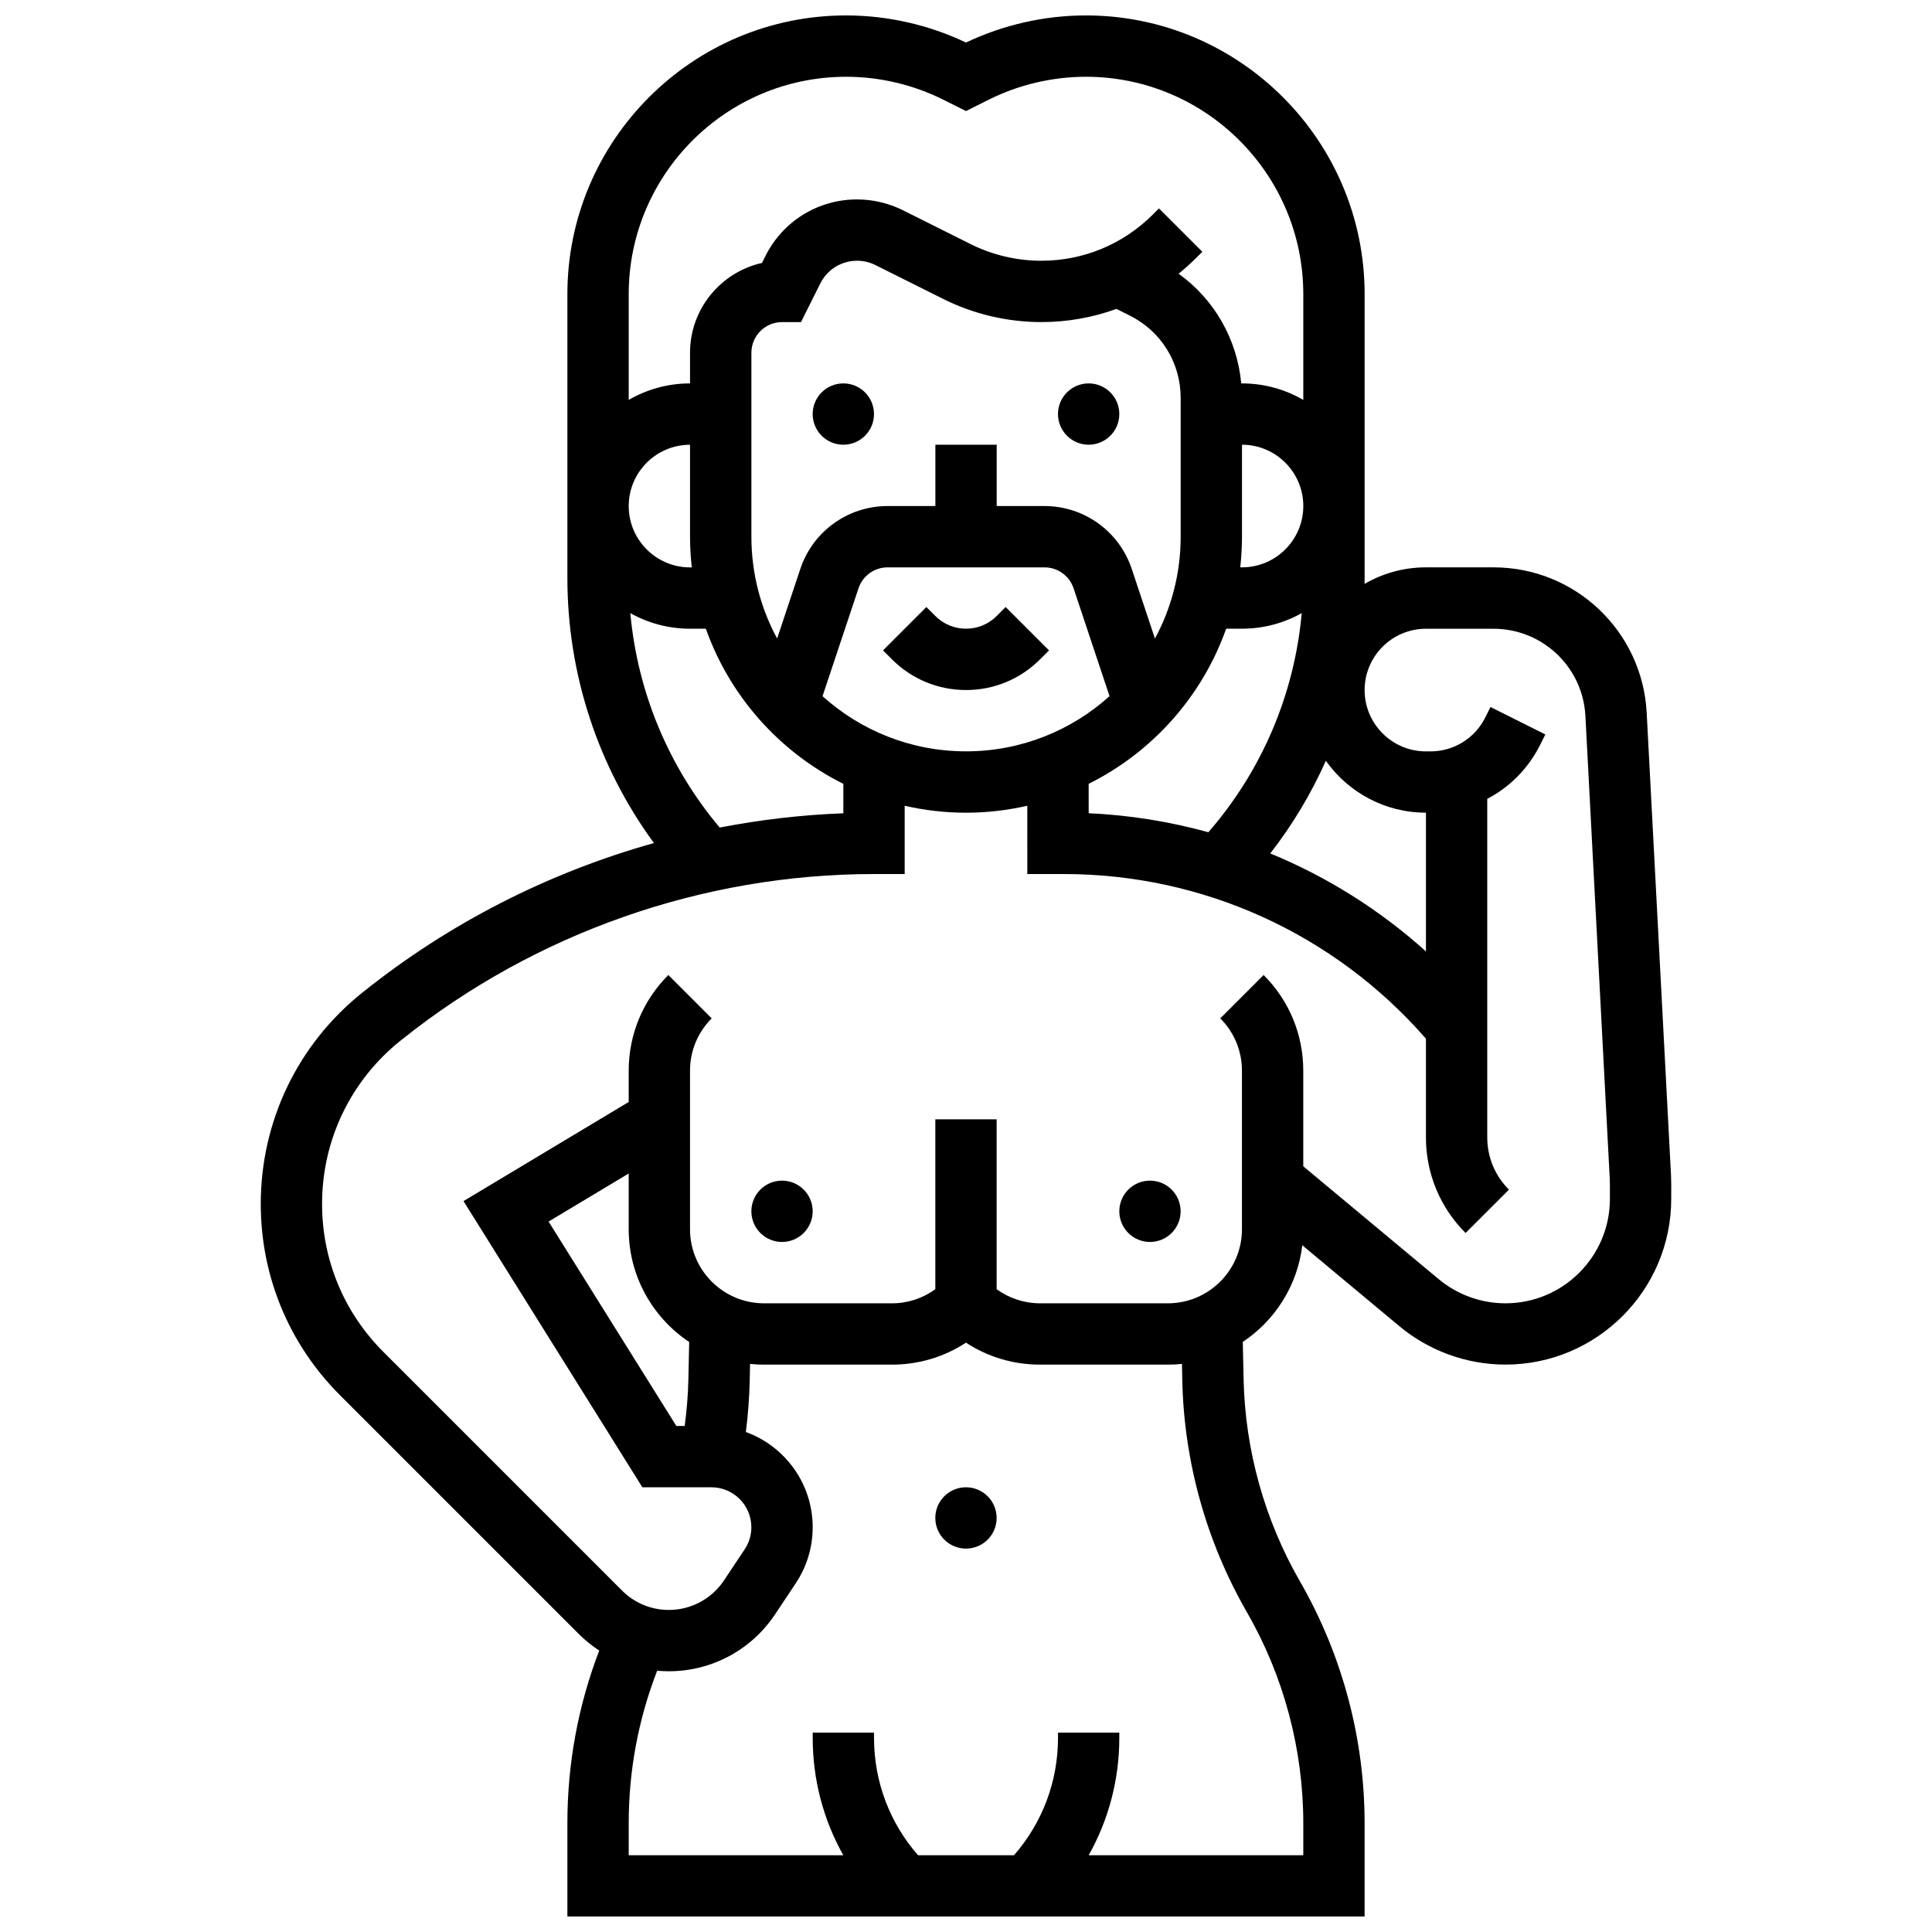 <?xml version="1.0" encoding="UTF-8"?>
<!-- Uploaded to: ICON Repo, www.iconrepo.com, Generator: ICON Repo Mixer Tools -->
<svg width="800px" height="800px" version="1.1" viewBox="144 144 512 512" xmlns="http://www.w3.org/2000/svg">
 <defs>
  <clipPath id="a">
   <path d="m213 148.09h374v503.81h-374z"/>
  </clipPath>
 </defs>
 <path d="m375.62 253.73c0 4.488-3.637 8.125-8.125 8.125-4.488 0-8.129-3.637-8.129-8.125s3.641-8.125 8.129-8.125c4.488 0 8.125 3.637 8.125 8.125"/>
 <path d="m440.63 253.73c0 4.488-3.641 8.125-8.125 8.125-4.488 0-8.129-3.637-8.129-8.125s3.641-8.125 8.129-8.125c4.484 0 8.125 3.637 8.125 8.125"/>
 <path d="m419.62 318.74 2.379-2.379-11.492-11.492-2.379 2.379c-2.172 2.172-5.055 3.363-8.125 3.363s-5.957-1.195-8.125-3.363l-2.379-2.379-11.492 11.492 2.379 2.379c5.238 5.238 12.207 8.125 19.617 8.125s14.375-2.883 19.617-8.125z"/>
 <path d="m359.37 465.01c0 4.484-3.637 8.125-8.125 8.125-4.488 0-8.125-3.641-8.125-8.125 0-4.488 3.637-8.129 8.125-8.129 4.488 0 8.125 3.641 8.125 8.129"/>
 <path d="m408.12 546.27c0 4.488-3.637 8.125-8.125 8.125s-8.129-3.637-8.129-8.125 3.641-8.125 8.129-8.125 8.125 3.637 8.125 8.125"/>
 <path d="m456.88 465.01c0 4.484-3.637 8.125-8.125 8.125-4.488 0-8.125-3.641-8.125-8.125 0-4.488 3.637-8.129 8.125-8.129 4.488 0 8.125 3.641 8.125 8.129"/>
 <g clip-path="url(#a)">
  <path d="m586.84 455.51-6.453-122.66c-1.141-21.586-18.961-38.496-40.578-38.496h-17.918c-5.926 0-11.48 1.602-16.27 4.383 0.008-0.531 0.02-1.062 0.02-1.598v-75.184c0-40.73-33.137-73.867-73.867-73.867-10.941 0-21.895 2.481-31.77 7.184-9.879-4.703-20.832-7.184-31.773-7.184-40.73 0-73.867 33.137-73.867 73.867v75.191c0 25.449 8.07 49.957 22.938 70.27-27.895 7.816-54.188 21.168-76.996 39.414l-0.297 0.234c-17.094 13.68-26.902 34.086-26.902 55.984 0 19.148 7.457 37.152 21 50.695l63.246 63.246c1.68 1.68 3.508 3.152 5.449 4.426-5.598 14.625-8.438 29.98-8.438 45.762v24.719h211.27v-24.719c0-22.461-5.922-44.621-17.129-64.09-9.367-16.27-14.531-34.789-14.938-53.555l-0.215-9.91c8.539-5.691 14.504-14.941 15.77-25.617l25.73 21.445c7.879 6.566 17.863 10.18 28.117 10.18 24.223 0 43.926-19.703 43.926-43.922v-3.894c0-0.77-0.02-1.539-0.059-2.309zm-64.949-96.145v36.77c-12.246-11.02-26.203-19.773-41.258-25.969 5.922-7.613 10.855-15.855 14.73-24.551 5.898 8.312 15.586 13.75 26.527 13.75zm-159.91-30.871 9.527-28.578c1.109-3.324 4.207-5.559 7.711-5.559h41.582c3.504 0 6.602 2.234 7.711 5.555l9.527 28.578c-10.09 9.086-23.426 14.625-38.031 14.625-14.609 0-27.945-5.539-38.027-14.621zm88.09-15.281-6.144-18.438c-3.324-9.969-12.617-16.668-23.129-16.668h-12.664v-16.25h-16.25v16.25h-12.664c-10.508 0-19.805 6.699-23.129 16.668l-6.144 18.438c-4.348-8.031-6.82-17.223-6.82-26.98v-48.754c0-4.481 3.644-8.125 8.125-8.125h5.023l5.113-10.227c1.859-3.719 5.594-6.027 9.75-6.027 1.684 0 3.371 0.398 4.875 1.152l17.934 8.965c8.027 4.016 17.016 6.137 25.988 6.137 6.906 0 13.629-1.195 19.93-3.492l3.551 1.777c8.312 4.152 13.473 12.508 13.473 21.801v36.793c0 9.758-2.473 18.949-6.816 26.98zm-17.559 38.508c16.883-8.414 30.07-23.156 36.438-41.109h4.191c5.742 0 11.141-1.504 15.828-4.129-1.934 21.492-10.52 41.703-24.738 58.066-10.262-2.828-20.891-4.543-31.719-5.035l-0.004-7.793zm40.629-65.488v-24.379c8.961 0 16.25 7.293 16.25 16.25 0 8.961-7.293 16.25-16.25 16.25h-0.461c0.293-2.664 0.461-5.371 0.461-8.121zm-104.91-121.89c8.898 0 17.809 2.106 25.766 6.082l6.008 3.004 6.004-3.004c7.957-3.977 16.867-6.082 25.766-6.082 31.77 0 57.613 25.848 57.613 57.617v28.02c-4.785-2.777-10.332-4.375-16.25-4.375h-0.195c-1.09-11.727-7.125-22.25-16.59-29.074 1.617-1.305 3.176-2.707 4.668-4.199l1.613-1.613-11.492-11.492-1.613 1.613c-7.906 7.906-18.418 12.262-29.598 12.262-6.465 0-12.938-1.527-18.719-4.418l-17.934-8.969c-3.754-1.875-7.953-2.867-12.145-2.867-10.352 0-19.656 5.754-24.289 15.012l-0.914 1.824c-10.891 2.434-19.062 12.18-19.062 23.797v8.125c-5.918 0-11.465 1.598-16.25 4.371v-28.016c0-31.77 25.844-57.617 57.613-57.617zm-40.898 130.02h-0.465c-8.961 0-16.25-7.293-16.25-16.25 0-8.961 7.293-16.25 16.25-16.25v24.379c0 2.746 0.168 5.453 0.465 8.121zm-16.289 12.125c4.688 2.625 10.082 4.129 15.824 4.129h4.191c6.367 17.953 19.555 32.695 36.438 41.109v7.801c-11.031 0.418-21.988 1.699-32.773 3.781-13.566-16.137-21.785-35.91-23.68-56.82zm146.28 203.41c0.465 21.484 6.375 42.688 17.102 61.312 9.789 17.004 14.961 36.359 14.961 55.98v8.469h-56.871c5.285-9.398 8.113-20.031 8.113-31.109l0.004-1.395h-16.25v1.395c0 11.562-4.129 22.484-11.664 31.109h-25.426c-7.543-8.625-11.668-19.547-11.668-31.109v-1.395h-16.25v1.395c0 11.078 2.828 21.711 8.113 31.109h-56.871v-8.469c0-13.949 2.535-27.52 7.539-40.434 1.023 0.094 2.055 0.145 3.098 0.145 11.328 0 21.84-5.629 28.125-15.051l5.484-8.23c2.949-4.422 4.508-9.57 4.508-14.887 0-11.598-7.394-21.496-17.711-25.238 0.578-4.512 0.922-9.062 1.02-13.598l0.098-4.445c1.219 0.125 2.457 0.191 3.711 0.191h33.898c7.074 0 13.836-2.035 19.617-5.828 5.781 3.793 12.543 5.828 19.617 5.828h33.898c1.254 0 2.492-0.066 3.711-0.191zm-130.68-10.258-0.215 9.91c-0.09 4.121-0.434 8.25-0.977 12.348h-2.211l-33.859-54.172 21.234-12.738v14.785c0 12.449 6.375 23.43 16.027 29.867zm244-37.918c0 15.258-12.414 27.668-27.672 27.668-6.461 0-12.75-2.277-17.715-6.414l-35.875-29.895v-25.332c0-9.582-3.731-18.59-10.504-25.363l-11.492 11.492c3.707 3.707 5.746 8.633 5.746 13.871v42.023c0 10.816-8.801 19.617-19.617 19.617h-33.898c-4.191 0-8.168-1.324-11.492-3.742v-45.012h-16.25v45.016c-3.324 2.418-7.301 3.742-11.492 3.742h-33.898c-10.82-0.004-19.621-8.805-19.621-19.621v-42.023c0-5.238 2.039-10.168 5.746-13.871l-11.492-11.492c-6.773 6.773-10.504 15.781-10.504 25.363v8.285l-43.781 26.27 47.402 75.844h18.297c5.836 0 10.586 4.75 10.586 10.586 0 2.098-0.613 4.129-1.777 5.871l-5.484 8.23c-3.262 4.894-8.723 7.816-14.602 7.816-4.688 0-9.098-1.824-12.41-5.141l-63.246-63.246c-10.477-10.473-16.246-24.395-16.246-39.203 0-16.934 7.582-32.715 20.805-43.293l0.297-0.234c35.395-28.312 79.844-43.906 125.17-43.906h8.125v-18.094c5.231 1.191 10.664 1.844 16.25 1.844 5.586 0 11.02-0.652 16.25-1.844l0.004 18.094h9.668c36.949 0 71.754 15.871 95.969 43.633v26.133c0 9.582 3.731 18.59 10.504 25.363l11.492-11.492c-3.707-3.707-5.746-8.633-5.746-13.871v-89.691c5.938-3.098 10.867-8.02 14.008-14.293l1.387-2.777-14.535-7.269-1.387 2.777c-2.769 5.543-8.34 8.984-14.535 8.984h-1.188c-8.961 0-16.25-7.293-16.25-16.25 0-8.961 7.293-16.25 16.25-16.25h17.918c12.969 0 23.66 10.145 24.344 23.098l6.453 122.66c0.027 0.484 0.039 0.969 0.039 1.449z"/>
 </g>
</svg>
